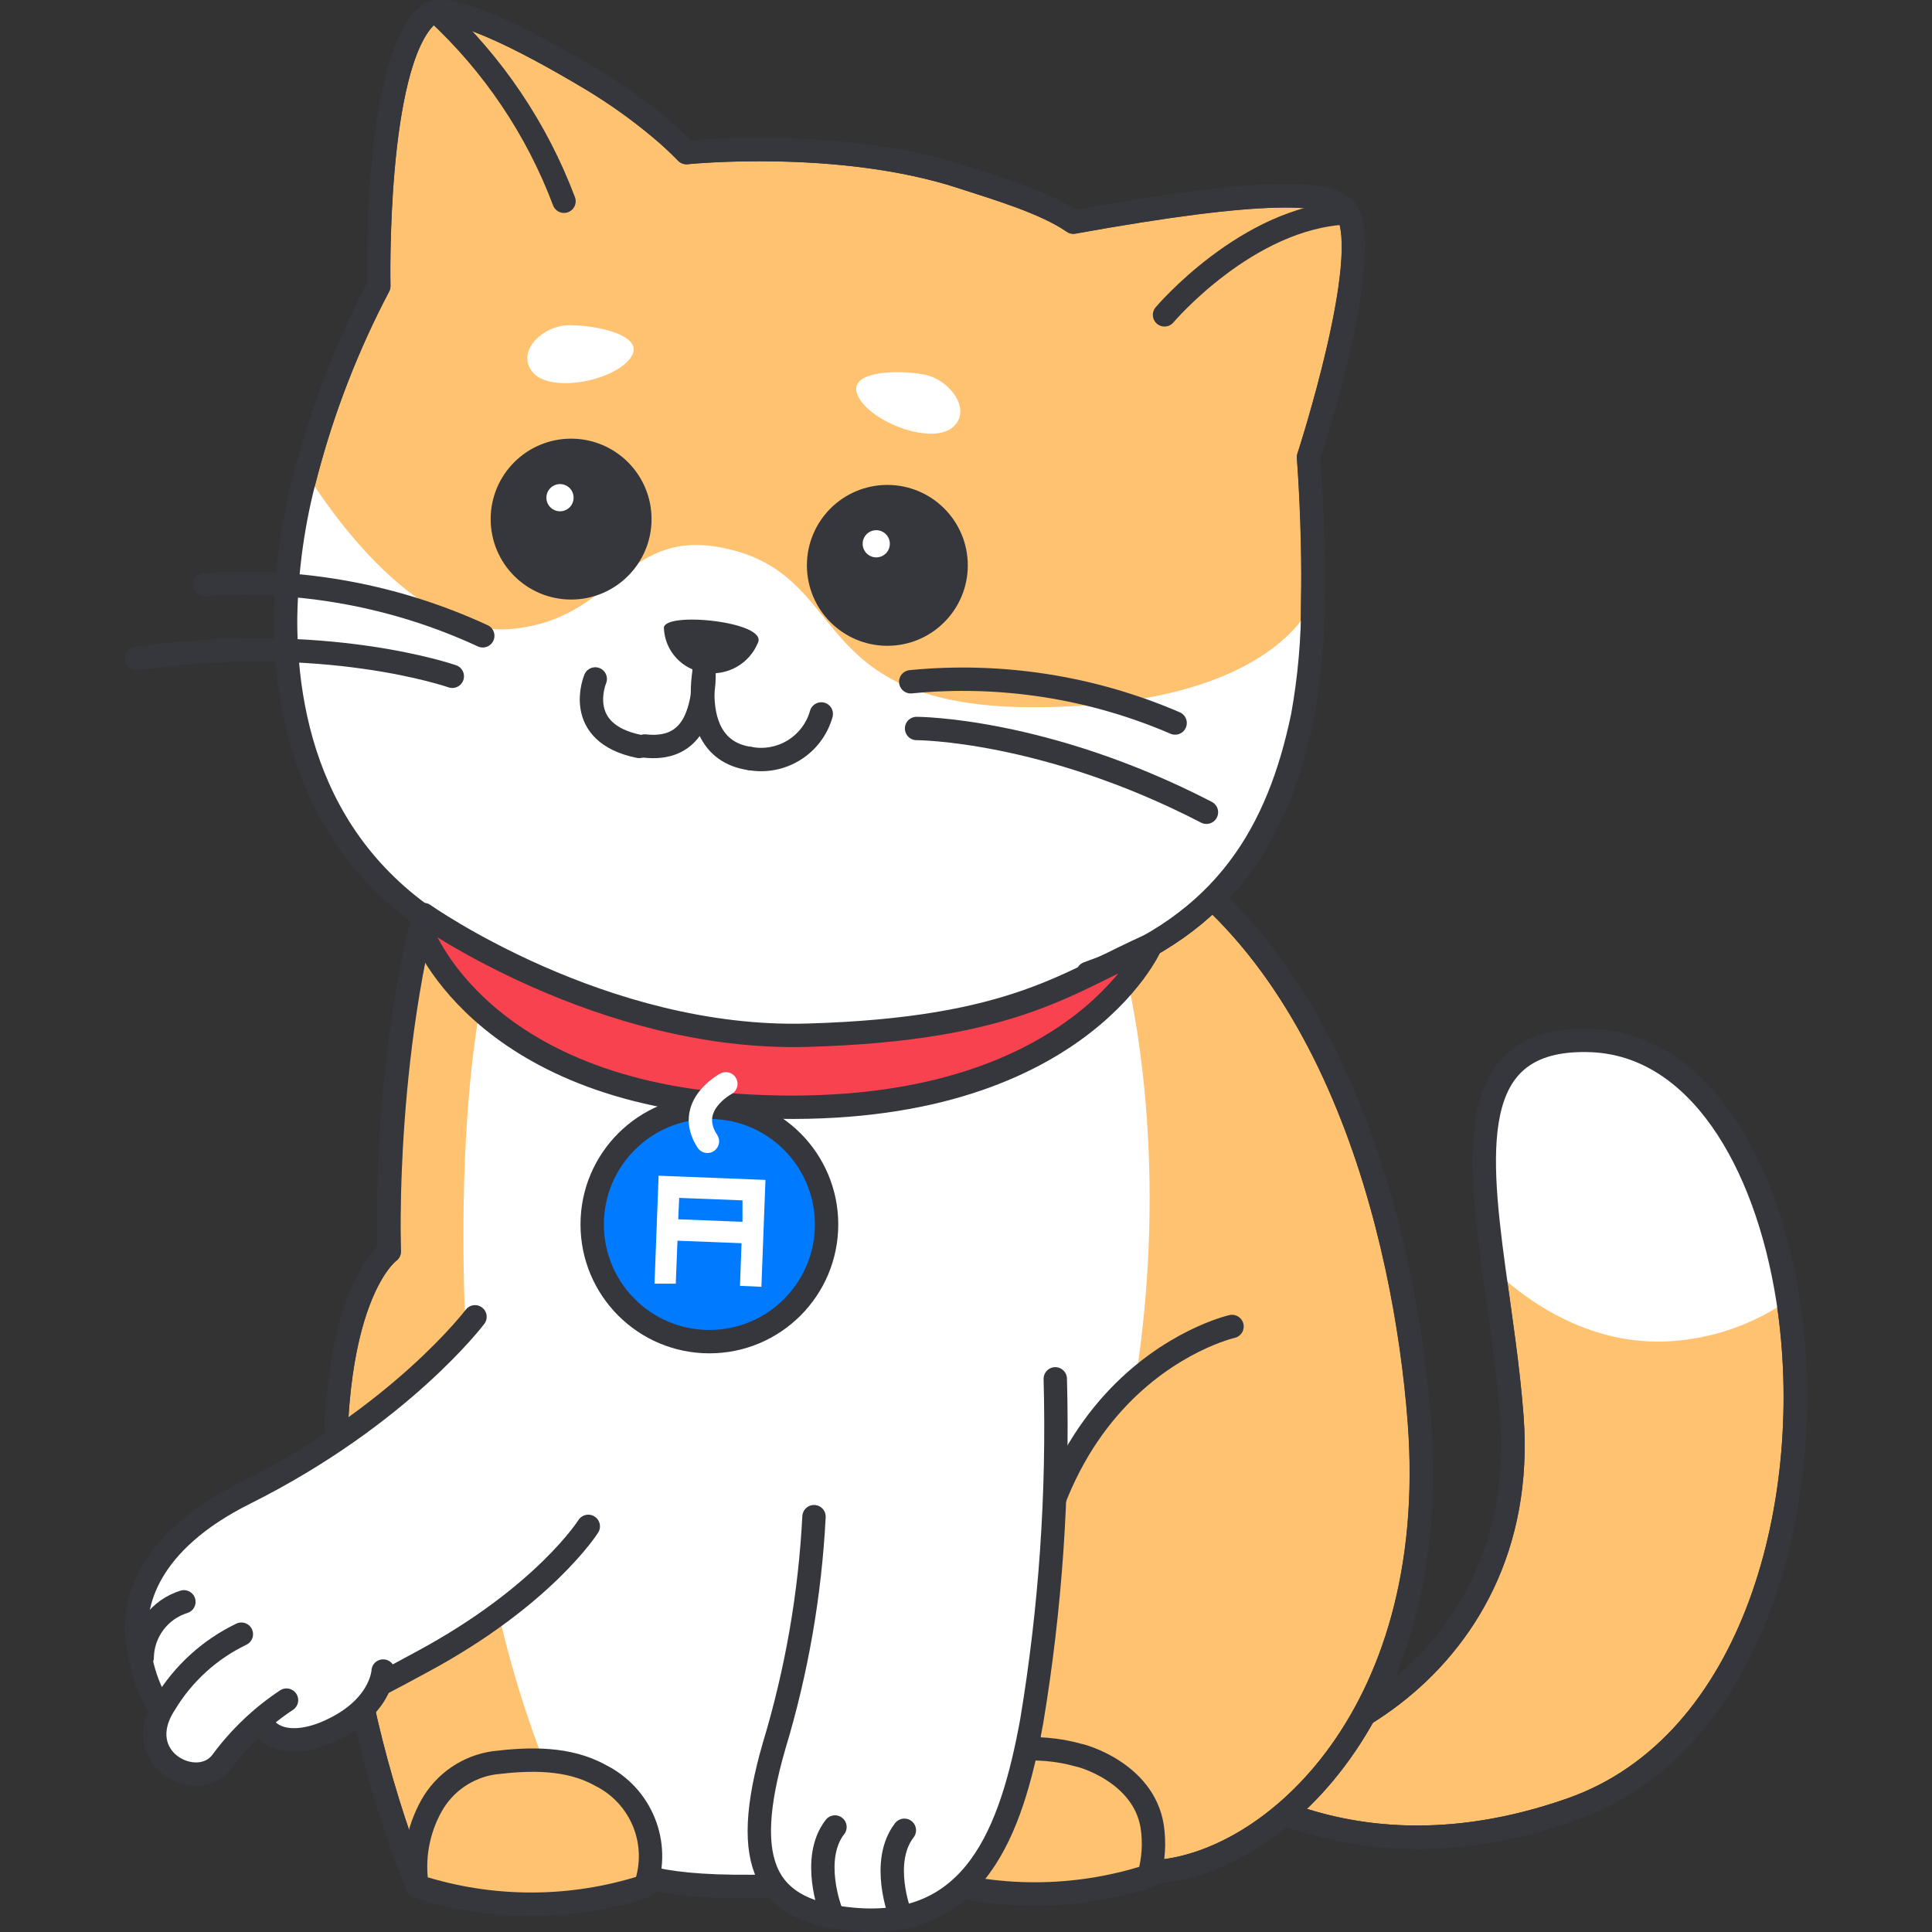 <svg width="124" height="124" viewBox="0 0 124 124" fill="none" xmlns="http://www.w3.org/2000/svg">
<rect x="0" y="0" width="124" height="124" fill="#333333" stroke="none"/>
<path d="M100.859 116.127C85.113 121.674 75.977 112.547 75.977 112.547C82.405 114.553 98.291 107.683 97.038 90.924C96.797 87.745 96.296 84.516 95.884 81.497C94.751 73.183 94.35 66.453 102.193 66.784C108.942 67.095 113.355 74.456 114.759 83.463C116.695 96.089 112.693 111.975 100.859 116.127Z" fill="#FFC271" stroke="#36373C" stroke-width="1.5" stroke-linecap="round" stroke-linejoin="round"/>
<path d="M114.744 83.463C112.828 84.798 110.62 85.657 108.306 85.97C102.76 86.772 98.417 83.884 95.87 81.497C94.736 73.183 94.335 66.453 102.178 66.784C108.927 67.095 113.34 74.456 114.744 83.463Z" fill="white"/>
<path d="M100.859 116.127C85.113 121.674 75.977 112.547 75.977 112.547C82.405 114.553 98.291 107.683 97.038 90.924C96.797 87.745 96.296 84.516 95.884 81.497C94.751 73.183 94.35 66.453 102.193 66.784C108.942 67.095 113.355 74.456 114.759 83.463C116.695 96.089 112.693 111.975 100.859 116.127Z" stroke="#36373C" stroke-width="1.5" stroke-linecap="round" stroke-linejoin="round"/>
<path d="M73.512 120.159C68.498 120.159 64.055 120.159 60.184 120.219C45.25 120.369 38.561 120.74 38.561 120.74L38.42 120.67V120.74H26.656C24.082 114.122 22.455 107.173 21.822 100.1C20.318 83.592 24.982 80.323 24.982 80.323C24.982 80.323 24.49 66.543 28.351 54.538C29.354 51.429 31.952 48.852 33.857 46.244C38.09 40.517 52.541 44.719 70.965 53.054C85.658 59.683 90.211 79.531 91.093 91.245C92.558 110.47 81.104 120.159 73.512 120.159Z" fill="#FFC271" stroke="#36373C" stroke-width="1.5" stroke-linecap="round" stroke-linejoin="round"/>
<path d="M61.787 117.912C61.276 118.714 60.784 119.487 60.183 120.219C45.249 120.369 38.56 120.74 38.56 120.74L38.419 120.67V120.74C34.987 114.306 32.591 107.371 31.319 100.191C28.852 83.803 29.494 67.676 31.77 60.596C31.77 60.596 45.49 63.925 51.758 63.604C61.075 63.183 72.027 61.518 72.027 61.518C72.027 61.518 80.06 89.118 61.787 117.912Z" fill="white"/>
<path d="M73.512 120.158C68.498 120.158 64.035 119.777 60.184 120.219C48.58 121.553 43.255 121.121 41.128 120.349C41.128 120.349 38.551 120.71 38.451 120.67V120.74H26.656C24.082 114.122 22.455 107.173 21.822 100.1C20.318 83.592 24.982 80.323 24.982 80.323C24.982 80.323 24.42 67.205 27.99 56.002C28.993 52.883 52.541 44.719 70.975 53.054C85.668 59.683 90.221 79.531 91.103 91.245C92.558 110.47 81.104 120.158 73.512 120.158Z" stroke="#36373C" stroke-width="1.5" stroke-linecap="round" stroke-linejoin="round"/>
<path d="M79.074 85.137C79.074 85.137 63.097 88.737 66.227 113.218L79.074 85.137Z" fill="#FFC271"/>
<path d="M79.074 85.137C79.074 85.137 63.097 88.737 66.227 113.218" stroke="#36373C" stroke-width="1.5" stroke-linecap="round" stroke-linejoin="round"/>
<path d="M73.95 117.22C74.111 118.286 74.039 119.374 73.74 120.409C68.979 121.941 63.858 121.941 59.097 120.409C59.097 120.409 58.225 115.997 61.705 113.389C63.239 112.236 66.569 111.875 69.247 112.657C69.297 112.637 73.389 113.71 73.95 117.22Z" fill="#FFC271" stroke="#36373C" stroke-width="1.5" stroke-linecap="round" stroke-linejoin="round"/>
<path d="M31.724 113.139C33.98 112.868 36.478 112.787 38.564 113.961C39.823 114.593 40.808 115.664 41.334 116.971C41.861 118.278 41.892 119.733 41.422 121.062C36.659 122.6 31.532 122.6 26.77 121.062C26.491 119.293 26.812 117.482 27.682 115.917C28.095 115.172 28.674 114.534 29.376 114.052C30.077 113.57 30.881 113.257 31.724 113.139Z" fill="#FFC271" stroke="#36373C" stroke-width="1.5" stroke-linecap="round" stroke-linejoin="round"/>
<path d="M31.496 61.248C20.615 56.123 18.328 46.816 18.328 39.776C18.37 36.59 18.815 33.423 19.652 30.349C20.745 26.194 22.306 22.177 24.305 18.374C24.305 18.374 23.995 4.243 27.364 1.043C28.558 -0.08 33.512 2.448 37.905 5.055C39.503 6.013 41.022 7.096 42.448 8.295C43.008 8.765 43.543 9.264 44.053 9.789C44.053 9.789 53.871 8.786 61.784 11.373C63.86 12.056 67.07 12.988 68.885 14.252C81.06 12.056 85.583 12.186 86.446 13.6C88.171 16.488 83.979 29.346 83.979 29.346C83.979 29.346 84.34 33.799 84.249 38.552C84.255 41.031 84.037 43.505 83.598 45.944C82.073 53.305 78.713 59.323 69.818 62.472" fill="#FFC271"/>
<path d="M31.496 61.248C20.615 56.123 18.328 46.816 18.328 39.776C18.37 36.59 18.815 33.423 19.652 30.349C20.745 26.194 22.306 22.177 24.305 18.374C24.305 18.374 23.995 4.243 27.364 1.043C28.558 -0.08 33.512 2.448 37.905 5.055C39.503 6.013 41.022 7.096 42.448 8.295C43.008 8.765 43.543 9.264 44.053 9.789C44.053 9.789 53.871 8.786 61.784 11.373C63.86 12.056 67.07 12.988 68.885 14.252C81.06 12.056 85.583 12.186 86.446 13.6C88.171 16.488 83.979 29.346 83.979 29.346C83.979 29.346 84.34 33.799 84.249 38.552C84.255 41.031 84.037 43.505 83.598 45.944C82.073 53.305 78.713 59.323 69.818 62.472" stroke="#36373C" stroke-width="1.5" stroke-linecap="round" stroke-linejoin="round"/>
<path d="M84.26 38.562C84.265 41.04 84.047 43.514 83.608 45.953C82.073 53.304 78.713 59.322 69.818 62.471C63.333 64.763 56.496 65.9 49.619 65.831C41.054 65.831 31.496 61.247 31.496 61.247C20.615 56.123 18.328 46.816 18.328 39.775C18.37 36.589 18.815 33.422 19.652 30.348C19.832 30.659 25.95 40.888 32.69 40.377C39.429 39.865 39.961 33.968 46.229 35.132C54.914 36.746 51.324 45.522 66.689 45.391C82.053 45.261 84.26 38.562 84.26 38.562Z" fill="white"/>
<path d="M48.639 41.27C48.367 41.924 47.882 42.467 47.264 42.813C46.645 43.158 45.929 43.286 45.229 43.175C44.529 43.084 43.883 42.75 43.405 42.231C42.926 41.713 42.646 41.042 42.611 40.337C42.471 39.204 49.351 39.886 48.639 41.27Z" fill="#36373C"/>
<path d="M52.711 45.823C52.44 46.787 51.818 47.614 50.968 48.143C50.118 48.672 49.101 48.864 48.117 48.681" stroke="#36373C" stroke-width="1.5" stroke-linecap="round" stroke-linejoin="round"/>
<path d="M45.086 44.519C45.082 44.059 45.116 43.6 45.187 43.145V42.895" stroke="#36373C" stroke-width="1.5" stroke-linecap="round" stroke-linejoin="round"/>
<path d="M48.115 48.682C45.567 48.31 45.106 46.094 45.106 44.52C44.885 45.813 44.394 48.22 41.375 47.879" stroke="#36373C" stroke-width="1.5" stroke-linecap="round" stroke-linejoin="round"/>
<path d="M38.205 43.576C38.205 43.576 36.731 47.036 41.024 47.909" stroke="#36373C" stroke-width="1.5" stroke-linecap="round" stroke-linejoin="round"/>
<path d="M45.086 44.52C45.162 44.066 45.196 43.606 45.186 43.145V43.145" stroke="#36373C" stroke-width="1.5" stroke-linecap="round" stroke-linejoin="round"/>
<path d="M36.655 37.73C39.092 37.73 41.068 35.754 41.068 33.317C41.068 30.88 39.092 28.904 36.655 28.904C34.218 28.904 32.242 30.88 32.242 33.317C32.242 35.754 34.218 37.73 36.655 37.73Z" fill="#36373C" stroke="#36373C" stroke-width="1.5" stroke-linecap="round" stroke-linejoin="round"/>
<path d="M35.943 32.815C36.425 32.815 36.815 32.425 36.815 31.943C36.815 31.461 36.425 31.07 35.943 31.07C35.461 31.07 35.07 31.461 35.07 31.943C35.07 32.425 35.461 32.815 35.943 32.815Z" fill="white"/>
<path d="M56.952 40.699C59.389 40.699 61.365 38.723 61.365 36.286C61.365 33.849 59.389 31.873 56.952 31.873C54.515 31.873 52.539 33.849 52.539 36.286C52.539 38.723 54.515 40.699 56.952 40.699Z" fill="#36373C" stroke="#36373C" stroke-width="1.5" stroke-linecap="round" stroke-linejoin="round"/>
<path d="M56.24 35.774C56.722 35.774 57.112 35.384 57.112 34.902C57.112 34.42 56.722 34.029 56.24 34.029C55.758 34.029 55.367 34.42 55.367 34.902C55.367 35.384 55.758 35.774 56.24 35.774Z" fill="white"/>
<path d="M58.453 43.757C64.242 43.191 70.08 44.102 75.422 46.404" stroke="#36373C" stroke-width="1.5" stroke-linecap="round" stroke-linejoin="round"/>
<path d="M58.828 46.756C58.828 46.756 67.042 46.756 77.432 52.132" stroke="#36373C" stroke-width="1.5" stroke-linecap="round" stroke-linejoin="round"/>
<path d="M30.985 40.808C25.406 38.227 19.265 37.099 13.133 37.529" stroke="#36373C" stroke-width="1.5" stroke-linecap="round" stroke-linejoin="round"/>
<path d="M29.029 43.406C29.029 43.406 20.795 40.518 8.75 42.273" stroke="#36373C" stroke-width="1.5" stroke-linecap="round" stroke-linejoin="round"/>
<path d="M69.818 62.471C78.713 59.322 82.073 53.305 83.608 45.953C84.047 43.514 84.265 41.04 84.26 38.562C84.35 33.808 83.989 29.355 83.989 29.355C83.989 29.355 88.181 16.498 86.456 13.609C85.593 12.195 81.07 12.065 68.895 14.261C67.08 12.998 63.88 12.065 61.794 11.383C53.881 8.775 44.063 9.798 44.063 9.798C43.553 9.273 43.018 8.775 42.458 8.304C41.032 7.105 39.513 6.022 37.915 5.065C33.522 2.427 28.568 -0.1 27.374 1.023C24.005 4.222 24.316 18.353 24.316 18.353C22.312 22.162 20.747 26.186 19.652 30.348C18.815 33.422 18.37 36.59 18.328 39.775C18.328 46.796 20.484 56.404 31.496 61.248" stroke="#36373C" stroke-width="1.5" stroke-linecap="round" stroke-linejoin="round"/>
<path d="M36.563 20.871C38.318 20.871 41.578 21.543 40.434 23.017C39.291 24.492 35.309 25.224 34.196 23.9C33.083 22.576 34.808 20.871 36.563 20.871Z" fill="white"/>
<path d="M59.268 24.03C57.543 23.719 54.253 23.799 55.086 25.454C55.918 27.109 59.739 28.543 61.103 27.46C62.467 26.377 60.973 24.331 59.268 24.03Z" fill="white"/>
<path d="M28.016 0.762C31.651 4.123 34.453 8.284 36.199 12.917L28.016 0.762Z" fill="#FFC271"/>
<path d="M28.016 0.762C31.651 4.123 34.453 8.284 36.199 12.917" stroke="#36373C" stroke-width="1.5" stroke-linecap="round" stroke-linejoin="round"/>
<path d="M74.742 20.209C74.742 20.209 80.048 13.931 86.456 13.66L74.742 20.209Z" fill="#FFC271"/>
<path d="M74.742 20.209C74.742 20.209 80.048 13.931 86.456 13.66" stroke="#36373C" stroke-width="1.5" stroke-linecap="round" stroke-linejoin="round"/>
<path d="M52.245 97.343C51.989 102.329 51.131 107.266 49.687 112.045C47.431 119.828 49.206 122.696 54.762 123.188C62.535 123.88 64.901 117.652 66.215 110.491C67.424 103.225 67.931 95.86 67.73 88.497" fill="white"/>
<path d="M52.245 97.343C51.989 102.329 51.131 107.266 49.687 112.045C47.431 119.828 49.206 122.696 54.762 123.188C62.535 123.88 64.901 117.652 66.215 110.491C67.424 103.225 67.931 95.86 67.73 88.497" stroke="#36373C" stroke-width="1.5" stroke-linecap="round" stroke-linejoin="round"/>
<path d="M53.319 122.656C53.319 122.656 52.016 119.287 53.59 117.261L53.319 122.656Z" fill="white"/>
<path d="M53.319 122.656C53.319 122.656 52.016 119.287 53.59 117.261" stroke="#36373C" stroke-width="1.5" stroke-linecap="round" stroke-linejoin="round"/>
<path d="M57.773 122.866C57.773 122.866 56.469 119.507 58.043 117.471L57.773 122.866Z" fill="white"/>
<path d="M57.773 122.866C57.773 122.866 56.469 119.507 58.043 117.471" stroke="#36373C" stroke-width="1.5" stroke-linecap="round" stroke-linejoin="round"/>
<path d="M30.486 84.516C30.486 84.516 25.722 90.844 15.703 95.849C9.425 98.988 8.462 102.989 8.813 105.346C9.034 106.83 9.585 109.298 11.059 110.361C12.534 111.424 15.512 110.361 17.177 110.25C21.139 109.959 22.864 108.937 27.036 106.69C34.929 102.458 37.757 97.965 37.757 97.965" fill="white"/>
<path d="M30.486 84.516C30.486 84.516 25.722 90.844 15.703 95.849C9.425 98.988 8.462 102.989 8.813 105.346C9.034 106.83 9.585 109.298 11.059 110.361C12.534 111.424 15.512 110.361 17.177 110.25C21.139 109.959 22.864 108.937 27.036 106.69C34.929 102.458 37.757 97.965 37.757 97.965" stroke="#36373C" stroke-width="1.5" stroke-linecap="round" stroke-linejoin="round"/>
<path d="M9.125 106.389C9.137 105.586 9.403 104.808 9.884 104.165C10.365 103.522 11.036 103.047 11.803 102.809" fill="white"/>
<path d="M9.125 106.389C9.137 105.586 9.403 104.808 9.884 104.165C10.365 103.522 11.036 103.047 11.803 102.809" stroke="#36373C" stroke-width="1.5" stroke-linecap="round" stroke-linejoin="round"/>
<path d="M24.591 107.251C24.591 107.251 24.501 109.758 20.79 111.263C18.223 112.266 16.347 111.363 16.528 109.026" fill="white"/>
<path d="M24.591 107.251C24.591 107.251 24.501 109.758 20.79 111.263C18.223 112.266 16.347 111.363 16.528 109.026" stroke="#36373C" stroke-width="1.5" stroke-linecap="round" stroke-linejoin="round"/>
<path d="M18.389 109.117C16.798 110.171 15.403 111.495 14.267 113.028C12.733 115.185 8.25 112.908 10.596 109.338C11.761 107.409 13.461 105.862 15.491 104.885" fill="white"/>
<path d="M18.389 109.117C16.798 110.171 15.403 111.495 14.267 113.028C12.733 115.185 8.25 112.908 10.596 109.338C11.761 107.409 13.461 105.862 15.491 104.885" stroke="#36373C" stroke-width="1.5" stroke-linecap="round" stroke-linejoin="round"/>
<path d="M51.802 66.443C65.281 66.062 68.671 62.912 73.866 60.656C73.866 60.656 68.932 72.069 48.121 70.996C30.53 70.083 27 59.583 27 59.583L27.201 58.7C27.201 58.7 38.664 66.814 51.802 66.443Z" fill="#F8424F" stroke="#36373C" stroke-width="1.5" stroke-linecap="round" stroke-linejoin="round"/>
<path d="M45.53 86.11C49.684 86.11 53.051 82.742 53.051 78.588C53.051 74.434 49.684 71.066 45.53 71.066C41.376 71.066 38.008 74.434 38.008 78.588C38.008 82.742 41.376 86.11 45.53 86.11Z" fill="#007AFF" stroke="#36373C" stroke-width="1.5" stroke-linecap="round" stroke-linejoin="round"/>
<path d="M47.704 77.044L43.592 76.883L43.532 78.257L47.654 78.418V77.044H47.704ZM42.269 75.459L49.129 75.73L48.868 82.59L47.494 82.529L47.594 79.792L43.482 79.631L43.372 82.389H42.008L42.269 75.529V75.459Z" fill="white"/>
<path d="M46.586 69.562C46.586 69.562 43.918 70.977 45.403 73.253" stroke="white" stroke-width="1.5" stroke-linecap="round" stroke-linejoin="round"/>
</svg>
